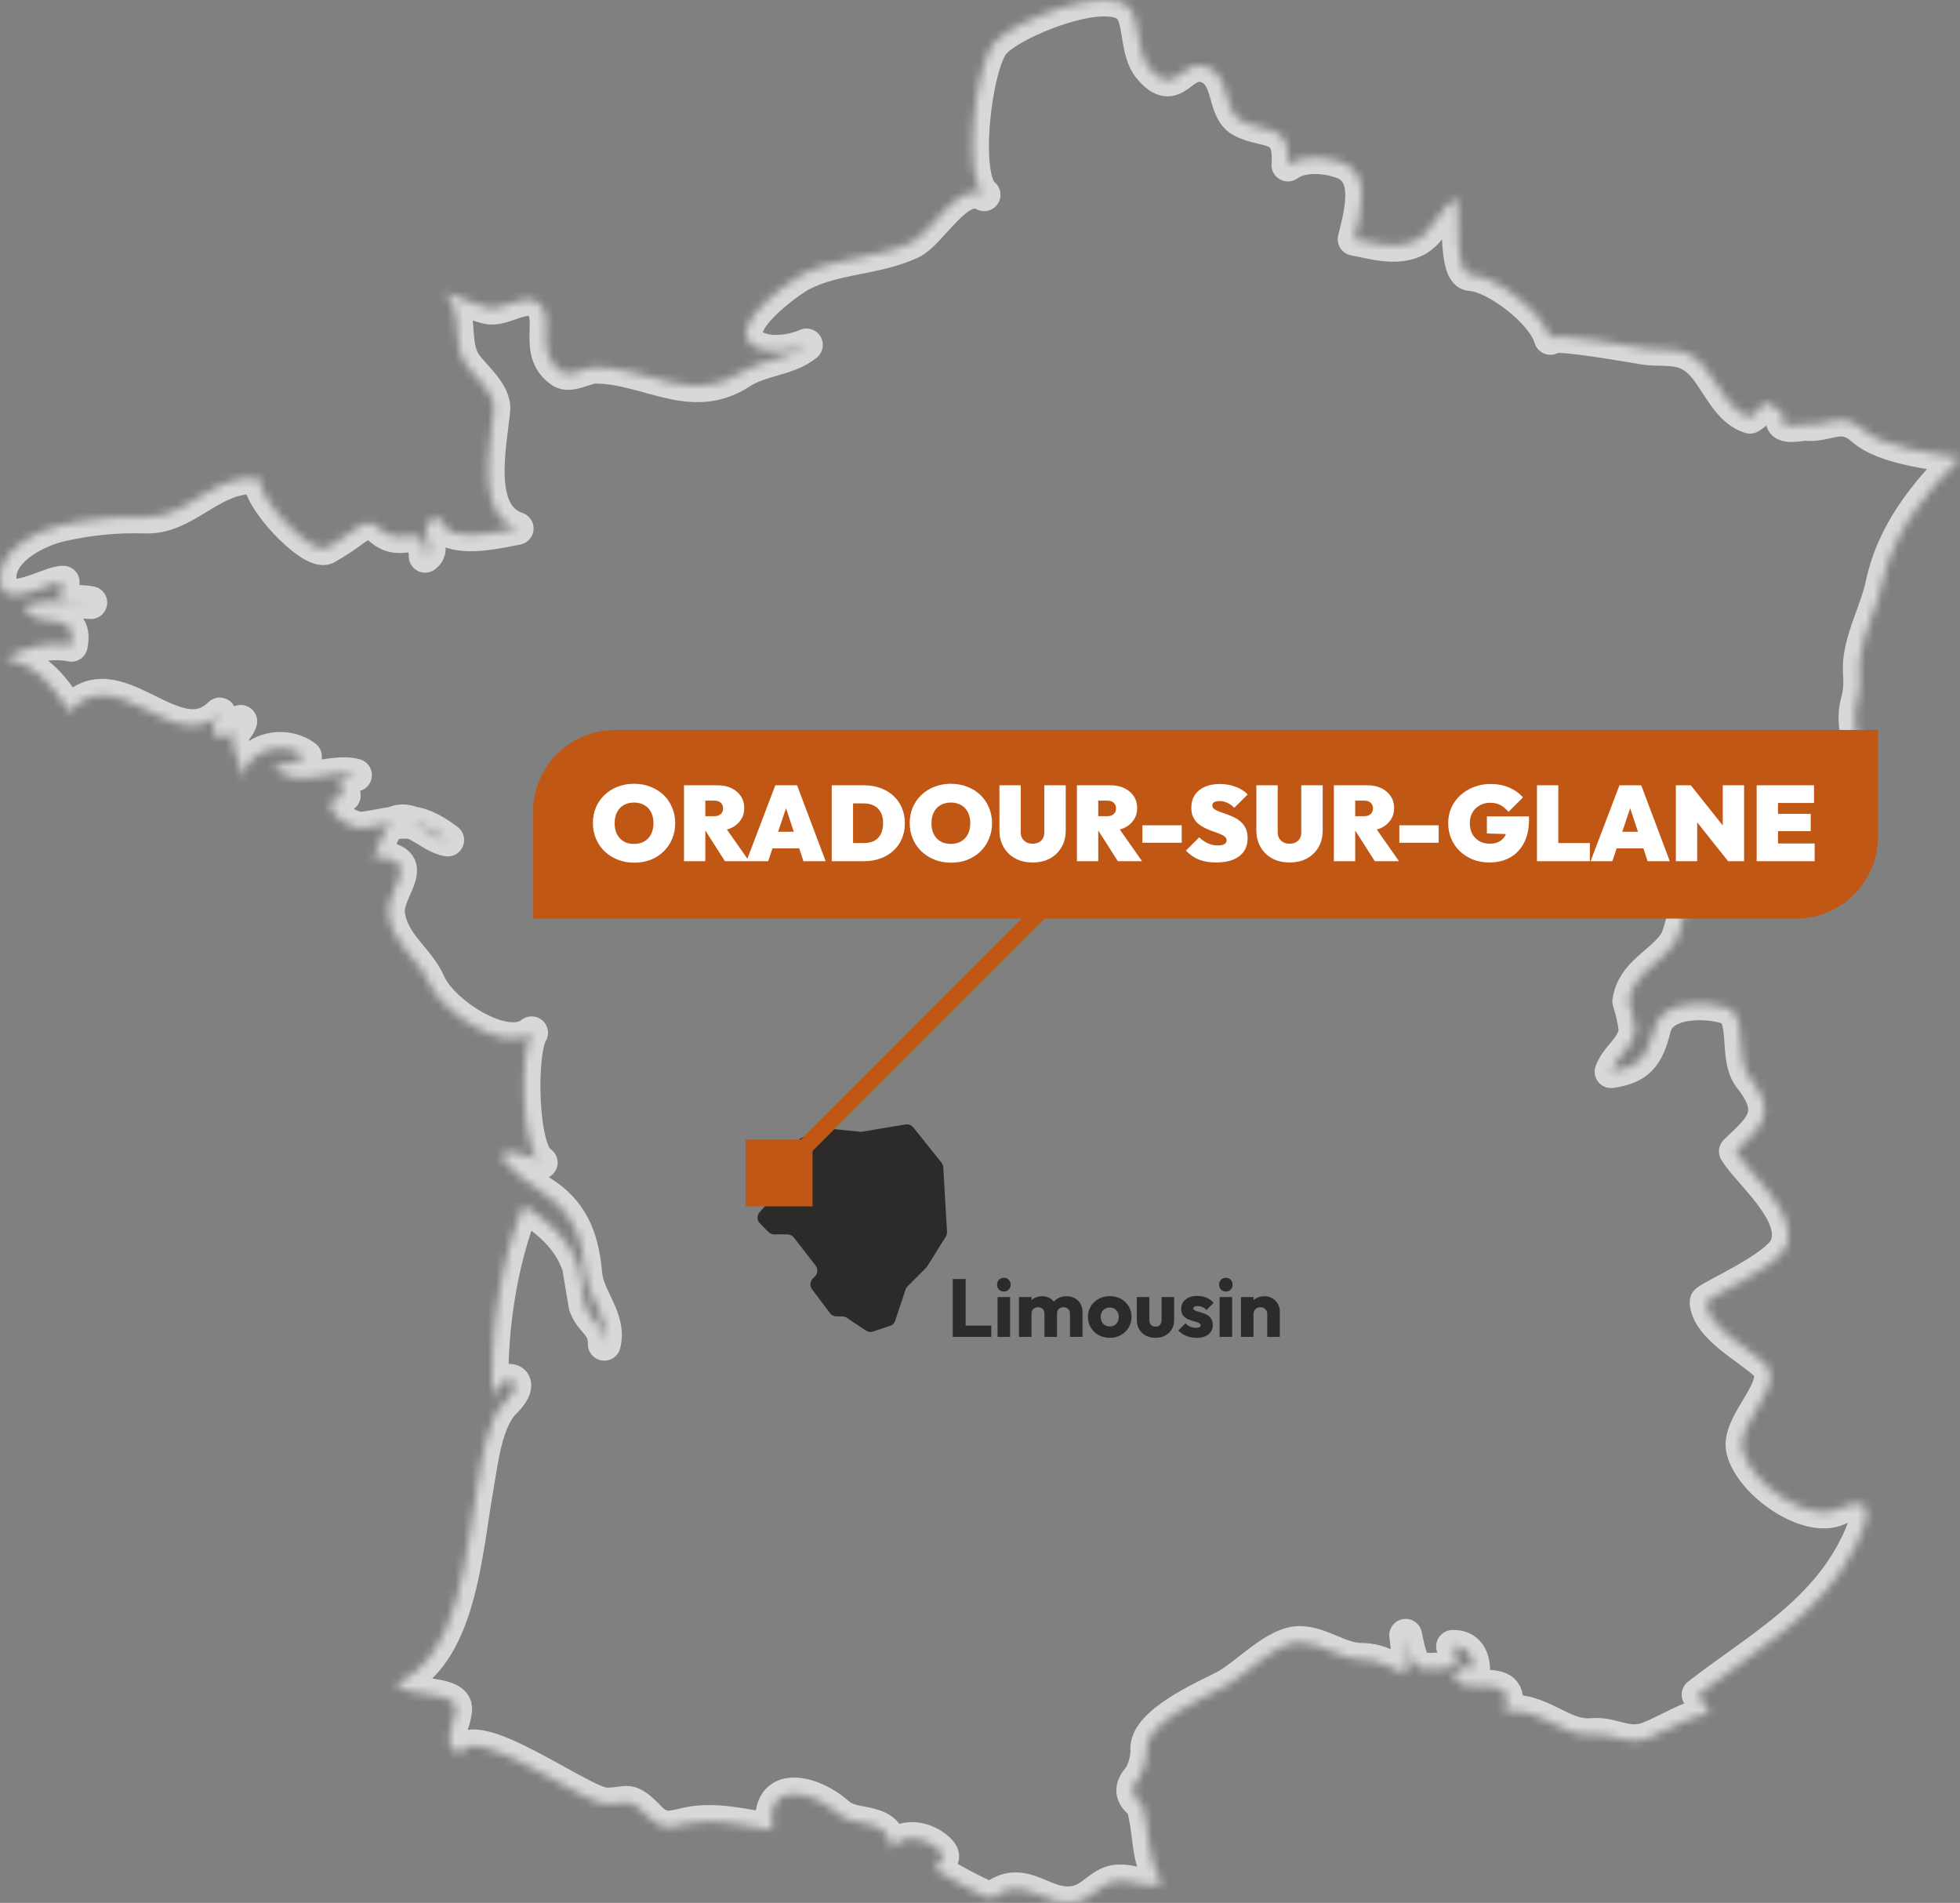 <svg width="239" height="232" viewBox="0 0 239 232" fill="none" xmlns="http://www.w3.org/2000/svg">
<rect x="0" y="0" width="239" height="232" fill="#808080" stroke="none"/>
<mask id="path-1-inside-1_4979_9882" fill="white">
<path d="M0.62 80.256C3.061 78.931 5.989 78.103 8.693 78.674C9.634 73.921 4.126 77.189 2.974 73.927C5.508 72.963 8.46 73.318 11.073 73.472C9.021 73.067 6.241 73.905 7.708 70.985C6.126 70.888 0.747 74.373 0.095 71.324C-0.791 67.164 4.728 64.653 7.357 64.056C10.893 63.253 14.226 62.926 17.81 63.039C22.886 63.199 26.134 57.545 31.757 58.327C31.119 60.414 37.876 67.704 39.764 66.829C41.033 66.119 42.256 65.309 43.43 64.405C45.994 62.769 45.825 64.882 47.967 65.353C50.085 65.818 51.705 63.903 51.844 67.824C53.229 66.734 51.193 65.431 52.331 63.658C53.494 61.846 54.086 64.596 55.106 64.904C57.531 65.632 60.633 64.891 63.063 64.433C57.903 62.697 59.796 54.327 60.217 49.966C60.423 47.844 57.624 45.715 56.674 44.233C55.038 41.681 56.548 37.8 54.198 35.722C55.987 36.08 57.618 37.085 59.394 37.508C61.337 37.973 63.736 35.785 65.441 36.771C68.098 38.303 64.784 42.905 68.465 45.323C69.526 46.02 71.434 44.78 72.528 44.767C75.73 44.733 78.808 45.976 81.919 46.654C84.959 47.316 87.605 47.216 90.331 45.43C92.802 43.813 96.104 43.872 98.332 42.055C96.564 42.858 93.559 43.266 91.838 42.136C88.35 39.841 96.391 34.196 97.727 33.509C101.968 31.33 106.768 31.59 111.072 29.613C113.57 28.467 116.897 21.911 120 23.745C117.283 21.739 118.944 7.846 121.199 5.244C123.418 2.688 134.722 -1.933 137.628 0.877C139.108 2.308 138.421 6.245 140.172 8.32C143.374 12.113 143.968 7.036 147.128 8.129C150.075 9.149 149.03 13.422 151.312 14.691C154.289 16.345 157.42 14.835 157.048 20.122C158.821 18.806 161.896 19.111 163.781 19.855C167.322 21.249 165.828 26.256 165.117 29.164C167.484 29.619 170.168 30.463 172.524 29.383C174.855 28.313 175.389 25.258 177.731 24.191C177.934 25.873 177.321 33.399 179.307 33.481C182.238 33.6 188.137 38.036 189.049 41.26C188.786 40.331 200.188 42.447 200.774 42.504C203.546 42.777 205.614 42.12 207.812 44.748C209.541 46.82 210.759 50.076 213.388 50.864C213.952 50.556 214.403 50.098 214.743 49.489C215.591 48.481 216.018 49.819 216.918 49.96C217.422 50.18 217.556 50.575 217.32 51.143C217.164 52.374 219.676 51.702 220.092 51.743C222.891 52.035 224.5 50.054 227.091 52.318C229.85 54.729 235.549 55.175 239 55.837C234.767 60.123 230.86 64.826 229.491 71.192C228.826 74.288 227.22 77.132 226.796 80.253C226.517 82.294 227.122 83.123 226.407 85.744C225.548 88.912 227.65 91.552 225.792 93.518C224.227 95.175 223.017 96.773 220.664 96.531C218.691 96.331 218.524 92.981 216.149 94.497C214.434 95.593 214.269 99.09 217.134 98.566C214.981 101.159 213.079 104.239 210.622 106.477C209.117 107.601 207.645 108.782 206.205 110.019C205.021 111.243 205.135 113.642 204.137 115.067C202.432 117.497 199.129 118.64 198.609 122.075C198.992 123.246 199.255 124.451 199.403 125.688C198.995 127.914 197.192 128.708 196.448 130.661C199.698 130.193 200.891 128.919 201.753 125.352C202.604 121.842 208.241 122.112 210.521 122.85C213.257 123.739 211.399 128.9 213.391 131.415C216.85 135.785 214.721 137.424 211.607 140.384C213.257 143.075 219.493 148.06 217.772 152.004C216.617 154.65 208.011 158.283 208.033 158.735C208.186 161.856 213.435 164.515 215.246 166.295C217.859 168.869 211.601 173.456 212.507 176.859C213.604 180.991 220.489 185.675 224.131 184.002C228.706 181.901 228.022 184.956 226.292 188.45C222.125 196.867 214.165 201.112 207.064 206.616C207.513 207.382 207.978 208.135 208.46 208.876C205.808 209.312 203.589 210.876 201.105 211.874C198.431 212.951 196.724 211.256 194.201 211.485C190.373 211.83 188.025 208.17 183.447 208.65C185.283 203.216 177.436 207.382 177.348 204.223C177.846 203.244 178.629 202.986 179.696 203.451C179.614 201.671 178.683 200.666 177.124 200.738C178.432 203.043 177.304 203.382 175.498 203.486C172.535 203.655 172.215 203.454 171.405 199.382C172.475 207.492 170.669 202.321 166.096 202.321C163.453 202.321 161.291 200.406 158.711 200.261C155.548 200.082 152.081 204.182 149.271 205.658C147.082 206.81 139.368 210.088 139.852 213.507C139.8 214.628 139.51 215.67 138.974 216.634C137.745 217.89 137.849 219.007 139.289 219.987C140.372 223.917 139.664 225.886 141.658 229.675C139.779 230.294 138.139 229.208 136.279 229.336C134.347 229.471 133.367 231.236 131.643 231.776C127.482 233.079 124.945 228.134 120.958 231.465C120.679 231.697 115.135 228.727 114.539 228.216C112.99 226.887 116.534 227.057 114.038 225.145C112.593 224.037 109.991 223.55 108.765 225.377C108.196 221.331 104.291 223.023 102.168 221.101C99.24 218.448 93.25 216.747 94.18 223.12C90.905 222.577 87.208 221.629 83.906 222.326C82.07 222.712 80.844 223.309 79.276 221.689C76.493 218.819 76.704 219.999 73.877 219.955C71.075 219.912 57.533 209.721 56.146 213.852C53.588 212.64 55.404 210.506 55.566 208.449C55.757 206.003 49.56 207.118 48.265 205.262C56.091 201.938 56.753 189.493 58.179 181.399C58.74 178.222 59.246 173.214 61.547 170.948C64.897 167.645 60.404 167.18 60.086 170.904C59.621 163.256 60.962 153.884 63.835 146.943C66.601 148.729 69.354 150.848 70.539 154.402C70.807 155.985 71.07 157.567 71.332 159.149C71.973 161.162 73.727 161.438 73.686 163.896C74.479 160.735 71.683 158.302 71.428 155.306C71.034 150.704 69.625 147.586 66.068 145.348C64.576 144.412 62.913 143.135 61.67 141.763C59.648 139.527 64.927 140.642 65.999 141.747C63.515 140.362 63.381 128.266 64.823 125.924C61.558 128.545 53.877 123.387 52.364 119.912C51.026 116.838 48.008 115.24 47.403 111.651C46.848 108.377 52.082 104.792 45.507 104.453C46.281 103.407 46.432 101.508 47.431 100.71C49.932 98.707 52.236 102.076 54.592 102.418C50.41 99.25 48.75 100.302 44.388 100.955C42.191 101.285 37.933 97.564 41.98 96.993C40.85 95.715 41.307 94.886 43.348 94.507C40.243 93.621 35.829 96.522 33.306 93.376C34.696 93.354 36.009 92.978 37.246 92.246C34.772 90.35 30.214 91.119 29.557 94.959C29.467 92.447 27.04 90.099 29.365 87.954C28.41 90.705 24.112 90.526 26.794 87.05C21.337 92.481 14.02 80.115 8.487 86.824C6.276 83.317 4.429 81.164 0.62 80.256Z"/>
</mask>
<path d="M0.62 80.256C3.061 78.931 5.989 78.103 8.693 78.674C9.634 73.921 4.126 77.189 2.974 73.927C5.508 72.963 8.46 73.318 11.073 73.472C9.021 73.067 6.241 73.905 7.708 70.985C6.126 70.888 0.747 74.373 0.095 71.324C-0.791 67.164 4.728 64.653 7.357 64.056C10.893 63.253 14.226 62.926 17.81 63.039C22.886 63.199 26.134 57.545 31.757 58.327C31.119 60.414 37.876 67.704 39.764 66.829C41.033 66.119 42.256 65.309 43.43 64.405C45.994 62.769 45.825 64.882 47.967 65.353C50.085 65.818 51.705 63.903 51.844 67.824C53.229 66.734 51.193 65.431 52.331 63.658C53.494 61.846 54.086 64.596 55.106 64.904C57.531 65.632 60.633 64.891 63.063 64.433C57.903 62.697 59.796 54.327 60.217 49.966C60.423 47.844 57.624 45.715 56.674 44.233C55.038 41.681 56.548 37.8 54.198 35.722C55.987 36.08 57.618 37.085 59.394 37.508C61.337 37.973 63.736 35.785 65.441 36.771C68.098 38.303 64.784 42.905 68.465 45.323C69.526 46.02 71.434 44.78 72.528 44.767C75.73 44.733 78.808 45.976 81.919 46.654C84.959 47.316 87.605 47.216 90.331 45.43C92.802 43.813 96.104 43.872 98.332 42.055C96.564 42.858 93.559 43.266 91.838 42.136C88.35 39.841 96.391 34.196 97.727 33.509C101.968 31.33 106.768 31.59 111.072 29.613C113.57 28.467 116.897 21.911 120 23.745C117.283 21.739 118.944 7.846 121.199 5.244C123.418 2.688 134.722 -1.933 137.628 0.877C139.108 2.308 138.421 6.245 140.172 8.32C143.374 12.113 143.968 7.036 147.128 8.129C150.075 9.149 149.03 13.422 151.312 14.691C154.289 16.345 157.42 14.835 157.048 20.122C158.821 18.806 161.896 19.111 163.781 19.855C167.322 21.249 165.828 26.256 165.117 29.164C167.484 29.619 170.168 30.463 172.524 29.383C174.855 28.313 175.389 25.258 177.731 24.191C177.934 25.873 177.321 33.399 179.307 33.481C182.238 33.6 188.137 38.036 189.049 41.26C188.786 40.331 200.188 42.447 200.774 42.504C203.546 42.777 205.614 42.12 207.812 44.748C209.541 46.82 210.759 50.076 213.388 50.864C213.952 50.556 214.403 50.098 214.743 49.489C215.591 48.481 216.018 49.819 216.918 49.96C217.422 50.18 217.556 50.575 217.32 51.143C217.164 52.374 219.676 51.702 220.092 51.743C222.891 52.035 224.5 50.054 227.091 52.318C229.85 54.729 235.549 55.175 239 55.837C234.767 60.123 230.86 64.826 229.491 71.192C228.826 74.288 227.22 77.132 226.796 80.253C226.517 82.294 227.122 83.123 226.407 85.744C225.548 88.912 227.65 91.552 225.792 93.518C224.227 95.175 223.017 96.773 220.664 96.531C218.691 96.331 218.524 92.981 216.149 94.497C214.434 95.593 214.269 99.09 217.134 98.566C214.981 101.159 213.079 104.239 210.622 106.477C209.117 107.601 207.645 108.782 206.205 110.019C205.021 111.243 205.135 113.642 204.137 115.067C202.432 117.497 199.129 118.64 198.609 122.075C198.992 123.246 199.255 124.451 199.403 125.688C198.995 127.914 197.192 128.708 196.448 130.661C199.698 130.193 200.891 128.919 201.753 125.352C202.604 121.842 208.241 122.112 210.521 122.85C213.257 123.739 211.399 128.9 213.391 131.415C216.85 135.785 214.721 137.424 211.607 140.384C213.257 143.075 219.493 148.06 217.772 152.004C216.617 154.65 208.011 158.283 208.033 158.735C208.186 161.856 213.435 164.515 215.246 166.295C217.859 168.869 211.601 173.456 212.507 176.859C213.604 180.991 220.489 185.675 224.131 184.002C228.706 181.901 228.022 184.956 226.292 188.45C222.125 196.867 214.165 201.112 207.064 206.616C207.513 207.382 207.978 208.135 208.46 208.876C205.808 209.312 203.589 210.876 201.105 211.874C198.431 212.951 196.724 211.256 194.201 211.485C190.373 211.83 188.025 208.17 183.447 208.65C185.283 203.216 177.436 207.382 177.348 204.223C177.846 203.244 178.629 202.986 179.696 203.451C179.614 201.671 178.683 200.666 177.124 200.738C178.432 203.043 177.304 203.382 175.498 203.486C172.535 203.655 172.215 203.454 171.405 199.382C172.475 207.492 170.669 202.321 166.096 202.321C163.453 202.321 161.291 200.406 158.711 200.261C155.548 200.082 152.081 204.182 149.271 205.658C147.082 206.81 139.368 210.088 139.852 213.507C139.8 214.628 139.51 215.67 138.974 216.634C137.745 217.89 137.849 219.007 139.289 219.987C140.372 223.917 139.664 225.886 141.658 229.675C139.779 230.294 138.139 229.208 136.279 229.336C134.347 229.471 133.367 231.236 131.643 231.776C127.482 233.079 124.945 228.134 120.958 231.465C120.679 231.697 115.135 228.727 114.539 228.216C112.99 226.887 116.534 227.057 114.038 225.145C112.593 224.037 109.991 223.55 108.765 225.377C108.196 221.331 104.291 223.023 102.168 221.101C99.24 218.448 93.25 216.747 94.18 223.12C90.905 222.577 87.208 221.629 83.906 222.326C82.07 222.712 80.844 223.309 79.276 221.689C76.493 218.819 76.704 219.999 73.877 219.955C71.075 219.912 57.533 209.721 56.146 213.852C53.588 212.64 55.404 210.506 55.566 208.449C55.757 206.003 49.56 207.118 48.265 205.262C56.091 201.938 56.753 189.493 58.179 181.399C58.74 178.222 59.246 173.214 61.547 170.948C64.897 167.645 60.404 167.18 60.086 170.904C59.621 163.256 60.962 153.884 63.835 146.943C66.601 148.729 69.354 150.848 70.539 154.402C70.807 155.985 71.07 157.567 71.332 159.149C71.973 161.162 73.727 161.438 73.686 163.896C74.479 160.735 71.683 158.302 71.428 155.306C71.034 150.704 69.625 147.586 66.068 145.348C64.576 144.412 62.913 143.135 61.67 141.763C59.648 139.527 64.927 140.642 65.999 141.747C63.515 140.362 63.381 128.266 64.823 125.924C61.558 128.545 53.877 123.387 52.364 119.912C51.026 116.838 48.008 115.24 47.403 111.651C46.848 108.377 52.082 104.792 45.507 104.453C46.281 103.407 46.432 101.508 47.431 100.71C49.932 98.707 52.236 102.076 54.592 102.418C50.41 99.25 48.75 100.302 44.388 100.955C42.191 101.285 37.933 97.564 41.98 96.993C40.85 95.715 41.307 94.886 43.348 94.507C40.243 93.621 35.829 96.522 33.306 93.376C34.696 93.354 36.009 92.978 37.246 92.246C34.772 90.35 30.214 91.119 29.557 94.959C29.467 92.447 27.04 90.099 29.365 87.954C28.41 90.705 24.112 90.526 26.794 87.05C21.337 92.481 14.02 80.115 8.487 86.824C6.276 83.317 4.429 81.164 0.62 80.256Z" stroke="#D8D8D8" stroke-width="4" stroke-linejoin="round" mask="url(#path-1-inside-1_4979_9882)"/>
<path d="M99.729 137.648L95.021 140.216C94.7 140.391 94.5 140.728 94.5 141.094V142.465C94.5 142.799 94.667 143.111 94.945 143.297L95.044 143.363C95.549 143.699 95.64 144.405 95.237 144.859L92.626 147.795C92.275 148.191 92.292 148.792 92.667 149.167L93.707 150.207C93.895 150.395 94.149 150.5 94.414 150.5H96.011C96.32 150.5 96.611 150.642 96.8 150.886L99.458 154.303C99.768 154.701 99.732 155.268 99.376 155.624L99.113 155.887C98.761 156.239 98.722 156.796 99.02 157.194L101.2 160.1C101.389 160.352 101.685 160.5 102 160.5H102.697C102.895 160.5 103.088 160.558 103.252 160.668L105.593 162.229C105.85 162.4 106.171 162.443 106.464 162.345L108.526 161.658C108.824 161.559 109.059 161.324 109.158 161.026L110.425 157.224C110.474 157.077 110.557 156.943 110.667 156.833L112.919 154.581C112.973 154.527 113.02 154.468 113.06 154.403L115.331 150.77C115.441 150.594 115.493 150.389 115.481 150.182L115.019 142.318C115.007 142.111 114.931 141.913 114.801 141.752L111.367 137.458C111.14 137.175 110.779 137.037 110.421 137.096L105.131 137.978C105.044 137.993 104.955 137.996 104.867 137.987L100.307 137.531C100.107 137.511 99.906 137.552 99.729 137.648Z" fill="#2D2A2A"/>
<path d="M90.918 147.082H99.082V138.918H90.918V147.082ZM95 143L95.707 143.707L127.707 111.707L127 111L126.293 110.293L94.293 142.293L95 143Z" fill="#C15715"/>
<path d="M65 99C65 93.477 69.477 89 75 89H229V102C229 107.523 224.523 112 219 112H65V99Z" fill="#C15715"/>
<path d="M77.343 105.182C76.615 105.182 75.943 105.061 75.328 104.818C74.721 104.575 74.188 104.237 73.729 103.804C73.278 103.371 72.927 102.859 72.676 102.27C72.425 101.681 72.299 101.044 72.299 100.359C72.299 99.666 72.42 99.029 72.663 98.448C72.914 97.867 73.265 97.36 73.716 96.927C74.167 96.494 74.695 96.16 75.302 95.926C75.917 95.683 76.589 95.562 77.317 95.562C78.045 95.562 78.712 95.683 79.319 95.926C79.934 96.16 80.467 96.494 80.918 96.927C81.369 97.36 81.715 97.872 81.958 98.461C82.209 99.042 82.335 99.679 82.335 100.372C82.335 101.057 82.209 101.694 81.958 102.283C81.715 102.864 81.369 103.375 80.918 103.817C80.467 104.25 79.939 104.588 79.332 104.831C78.725 105.065 78.062 105.182 77.343 105.182ZM77.317 102.894C77.802 102.894 78.223 102.79 78.578 102.582C78.933 102.374 79.206 102.079 79.397 101.698C79.588 101.317 79.683 100.87 79.683 100.359C79.683 99.978 79.627 99.635 79.514 99.332C79.41 99.02 79.254 98.756 79.046 98.539C78.838 98.314 78.587 98.145 78.292 98.032C78.006 97.911 77.681 97.85 77.317 97.85C76.832 97.85 76.411 97.954 76.056 98.162C75.701 98.361 75.428 98.652 75.237 99.033C75.046 99.406 74.951 99.848 74.951 100.359C74.951 100.749 75.003 101.1 75.107 101.412C75.22 101.724 75.38 101.993 75.588 102.218C75.796 102.435 76.043 102.604 76.329 102.725C76.624 102.838 76.953 102.894 77.317 102.894ZM85.512 101.308V99.514H87.085C87.44 99.514 87.709 99.427 87.891 99.254C88.081 99.081 88.177 98.851 88.177 98.565C88.177 98.279 88.081 98.049 87.891 97.876C87.709 97.703 87.44 97.616 87.085 97.616H85.512V95.744H87.501C88.142 95.744 88.705 95.861 89.191 96.095C89.676 96.329 90.057 96.654 90.335 97.07C90.612 97.486 90.751 97.971 90.751 98.526C90.751 99.081 90.608 99.566 90.322 99.982C90.044 100.398 89.654 100.723 89.152 100.957C88.649 101.191 88.055 101.308 87.371 101.308H85.512ZM83.406 105V95.744H86.006V105H83.406ZM88.398 105L85.876 101.048L88.216 100.541L91.349 105H88.398ZM91.019 105L94.542 95.744H97.194L100.678 105H97.974L95.387 97.135H96.323L93.671 105H91.019ZM93.307 103.44V101.412H98.481V103.44H93.307ZM103.162 105V102.79H105.32C105.806 102.79 106.226 102.703 106.581 102.53C106.937 102.348 107.21 102.075 107.4 101.711C107.591 101.347 107.686 100.896 107.686 100.359C107.686 99.822 107.587 99.375 107.387 99.02C107.197 98.665 106.924 98.4 106.568 98.227C106.222 98.045 105.806 97.954 105.32 97.954H103.032V95.744H105.32C106.048 95.744 106.716 95.852 107.322 96.069C107.938 96.286 108.471 96.598 108.921 97.005C109.372 97.412 109.719 97.902 109.961 98.474C110.213 99.037 110.338 99.67 110.338 100.372C110.338 101.074 110.213 101.711 109.961 102.283C109.719 102.846 109.372 103.332 108.921 103.739C108.471 104.146 107.942 104.458 107.335 104.675C106.729 104.892 106.066 105 105.346 105H103.162ZM101.42 105V95.744H104.02V105H101.42ZM115.975 105.182C115.247 105.182 114.575 105.061 113.96 104.818C113.353 104.575 112.82 104.237 112.361 103.804C111.91 103.371 111.559 102.859 111.308 102.27C111.057 101.681 110.931 101.044 110.931 100.359C110.931 99.666 111.052 99.029 111.295 98.448C111.546 97.867 111.897 97.36 112.348 96.927C112.799 96.494 113.327 96.16 113.934 95.926C114.549 95.683 115.221 95.562 115.949 95.562C116.677 95.562 117.344 95.683 117.951 95.926C118.566 96.16 119.099 96.494 119.55 96.927C120.001 97.36 120.347 97.872 120.59 98.461C120.841 99.042 120.967 99.679 120.967 100.372C120.967 101.057 120.841 101.694 120.59 102.283C120.347 102.864 120.001 103.375 119.55 103.817C119.099 104.25 118.571 104.588 117.964 104.831C117.357 105.065 116.694 105.182 115.975 105.182ZM115.949 102.894C116.434 102.894 116.855 102.79 117.21 102.582C117.565 102.374 117.838 102.079 118.029 101.698C118.22 101.317 118.315 100.87 118.315 100.359C118.315 99.978 118.259 99.635 118.146 99.332C118.042 99.02 117.886 98.756 117.678 98.539C117.47 98.314 117.219 98.145 116.924 98.032C116.638 97.911 116.313 97.85 115.949 97.85C115.464 97.85 115.043 97.954 114.688 98.162C114.333 98.361 114.06 98.652 113.869 99.033C113.678 99.406 113.583 99.848 113.583 100.359C113.583 100.749 113.635 101.1 113.739 101.412C113.852 101.724 114.012 101.993 114.22 102.218C114.428 102.435 114.675 102.604 114.961 102.725C115.256 102.838 115.585 102.894 115.949 102.894ZM125.925 105.156C125.11 105.156 124.399 104.991 123.793 104.662C123.186 104.324 122.714 103.86 122.376 103.271C122.038 102.682 121.869 102.006 121.869 101.243V95.744H124.469V101.477C124.469 101.772 124.534 102.023 124.664 102.231C124.794 102.439 124.967 102.599 125.184 102.712C125.409 102.816 125.656 102.868 125.925 102.868C126.202 102.868 126.445 102.816 126.653 102.712C126.869 102.599 127.038 102.443 127.16 102.244C127.281 102.036 127.342 101.785 127.342 101.49V95.744H129.955V101.256C129.955 102.019 129.786 102.695 129.448 103.284C129.118 103.865 128.65 104.324 128.044 104.662C127.446 104.991 126.739 105.156 125.925 105.156ZM133.424 101.308V99.514H134.997C135.352 99.514 135.621 99.427 135.803 99.254C135.993 99.081 136.089 98.851 136.089 98.565C136.089 98.279 135.993 98.049 135.803 97.876C135.621 97.703 135.352 97.616 134.997 97.616H133.424V95.744H135.413C136.054 95.744 136.617 95.861 137.103 96.095C137.588 96.329 137.969 96.654 138.247 97.07C138.524 97.486 138.663 97.971 138.663 98.526C138.663 99.081 138.52 99.566 138.234 99.982C137.956 100.398 137.566 100.723 137.064 100.957C136.561 101.191 135.967 101.308 135.283 101.308H133.424ZM131.318 105V95.744H133.918V105H131.318ZM136.31 105L133.788 101.048L136.128 100.541L139.261 105H136.31ZM139.299 102.751V100.619H144.096V102.751H139.299ZM148.285 105.156C147.497 105.156 146.808 105.043 146.218 104.818C145.638 104.584 145.1 104.216 144.606 103.713L146.231 102.088C146.569 102.409 146.925 102.656 147.297 102.829C147.67 102.994 148.069 103.076 148.493 103.076C148.849 103.076 149.117 103.024 149.299 102.92C149.481 102.807 149.572 102.656 149.572 102.465C149.572 102.274 149.494 102.118 149.338 101.997C149.182 101.867 148.974 101.754 148.714 101.659C148.463 101.555 148.181 101.451 147.869 101.347C147.566 101.243 147.263 101.117 146.959 100.97C146.656 100.823 146.374 100.645 146.114 100.437C145.863 100.22 145.659 99.956 145.503 99.644C145.347 99.323 145.269 98.933 145.269 98.474C145.269 97.876 145.412 97.36 145.698 96.927C145.984 96.494 146.387 96.164 146.907 95.939C147.427 95.705 148.038 95.588 148.74 95.588C149.434 95.588 150.075 95.701 150.664 95.926C151.262 96.143 151.756 96.455 152.146 96.862L150.508 98.487C150.222 98.21 149.936 98.006 149.65 97.876C149.364 97.737 149.052 97.668 148.714 97.668C148.446 97.668 148.229 97.711 148.064 97.798C147.908 97.885 147.83 98.015 147.83 98.188C147.83 98.37 147.908 98.522 148.064 98.643C148.22 98.756 148.424 98.86 148.675 98.955C148.935 99.05 149.217 99.15 149.52 99.254C149.832 99.358 150.14 99.484 150.443 99.631C150.747 99.77 151.024 99.952 151.275 100.177C151.535 100.394 151.743 100.667 151.899 100.996C152.055 101.325 152.133 101.724 152.133 102.192C152.133 103.137 151.795 103.869 151.119 104.389C150.452 104.9 149.507 105.156 148.285 105.156ZM157.257 105.156C156.442 105.156 155.731 104.991 155.125 104.662C154.518 104.324 154.046 103.86 153.708 103.271C153.37 102.682 153.201 102.006 153.201 101.243V95.744H155.801V101.477C155.801 101.772 155.866 102.023 155.996 102.231C156.126 102.439 156.299 102.599 156.516 102.712C156.741 102.816 156.988 102.868 157.257 102.868C157.534 102.868 157.777 102.816 157.985 102.712C158.201 102.599 158.37 102.443 158.492 102.244C158.613 102.036 158.674 101.785 158.674 101.49V95.744H161.287V101.256C161.287 102.019 161.118 102.695 160.78 103.284C160.45 103.865 159.982 104.324 159.376 104.662C158.778 104.991 158.071 105.156 157.257 105.156ZM164.756 101.308V99.514H166.329C166.684 99.514 166.953 99.427 167.135 99.254C167.325 99.081 167.421 98.851 167.421 98.565C167.421 98.279 167.325 98.049 167.135 97.876C166.953 97.703 166.684 97.616 166.329 97.616H164.756V95.744H166.745C167.386 95.744 167.949 95.861 168.435 96.095C168.92 96.329 169.301 96.654 169.579 97.07C169.856 97.486 169.995 97.971 169.995 98.526C169.995 99.081 169.852 99.566 169.566 99.982C169.288 100.398 168.898 100.723 168.396 100.957C167.893 101.191 167.299 101.308 166.615 101.308H164.756ZM162.65 105V95.744H165.25V105H162.65ZM167.642 105L165.12 101.048L167.46 100.541L170.593 105H167.642ZM170.632 102.751V100.619H175.429V102.751H170.632ZM181.622 105.156C180.903 105.156 180.235 105.039 179.62 104.805C179.013 104.562 178.48 104.224 178.021 103.791C177.57 103.358 177.219 102.851 176.968 102.27C176.717 101.689 176.591 101.057 176.591 100.372C176.591 99.679 176.721 99.042 176.981 98.461C177.25 97.88 177.618 97.378 178.086 96.953C178.563 96.52 179.113 96.186 179.737 95.952C180.361 95.709 181.028 95.588 181.739 95.588C182.597 95.588 183.364 95.735 184.04 96.03C184.725 96.325 185.279 96.723 185.704 97.226L183.949 98.981C183.628 98.608 183.295 98.331 182.948 98.149C182.601 97.967 182.185 97.876 181.7 97.876C181.241 97.876 180.825 97.98 180.452 98.188C180.079 98.387 179.78 98.673 179.555 99.046C179.338 99.419 179.23 99.856 179.23 100.359C179.23 100.862 179.33 101.304 179.529 101.685C179.737 102.058 180.023 102.348 180.387 102.556C180.751 102.764 181.176 102.868 181.661 102.868C182.129 102.868 182.523 102.777 182.844 102.595C183.165 102.413 183.407 102.153 183.572 101.815C183.745 101.477 183.832 101.078 183.832 100.619L185.613 101.75L181.31 101.62V99.54H186.445V99.93C186.445 101.039 186.241 101.984 185.834 102.764C185.435 103.544 184.872 104.138 184.144 104.545C183.425 104.952 182.584 105.156 181.622 105.156ZM187.418 105V95.744H190.018V105H187.418ZM189.537 105V102.79H193.866V105H189.537ZM193.953 105L197.476 95.744H200.128L203.612 105H200.908L198.321 97.135H199.257L196.605 105H193.953ZM196.241 103.44V101.412H201.415V103.44H196.241ZM204.354 105V95.744H206.174L206.954 97.694V105H204.354ZM210.724 105L205.355 98.253L206.174 95.744L211.543 102.491L210.724 105ZM210.724 105L210.074 102.946V95.744H212.674V105H210.724ZM214.205 105V95.744H216.805V105H214.205ZM216.311 105V102.842H221.277V105H216.311ZM216.311 101.334V99.228H220.796V101.334H216.311ZM216.311 97.902V95.744H221.199V97.902H216.311Z" fill="white"/>
<path d="M116.177 163V155.94H117.747V163H116.177ZM117.387 163V161.62H120.877V163H117.387ZM121.643 163V158.14H123.173V163H121.643ZM122.413 157.47C122.173 157.47 121.973 157.39 121.813 157.23C121.659 157.063 121.583 156.863 121.583 156.63C121.583 156.39 121.659 156.19 121.813 156.03C121.973 155.87 122.173 155.79 122.413 155.79C122.653 155.79 122.849 155.87 123.003 156.03C123.156 156.19 123.233 156.39 123.233 156.63C123.233 156.863 123.156 157.063 123.003 157.23C122.849 157.39 122.653 157.47 122.413 157.47ZM124.25 163V158.14H125.78V163H124.25ZM127.36 163V160.16C127.36 159.913 127.283 159.723 127.13 159.59C126.983 159.45 126.8 159.38 126.58 159.38C126.427 159.38 126.29 159.413 126.17 159.48C126.05 159.54 125.953 159.627 125.88 159.74C125.813 159.853 125.78 159.993 125.78 160.16L125.19 159.9C125.19 159.513 125.273 159.183 125.44 158.91C125.607 158.63 125.833 158.417 126.12 158.27C126.407 158.117 126.73 158.04 127.09 158.04C127.43 158.04 127.733 158.117 128 158.27C128.273 158.423 128.49 158.637 128.65 158.91C128.81 159.183 128.89 159.51 128.89 159.89V163H127.36ZM130.47 163V160.16C130.47 159.913 130.393 159.723 130.24 159.59C130.093 159.45 129.91 159.38 129.69 159.38C129.537 159.38 129.4 159.413 129.28 159.48C129.16 159.54 129.063 159.627 128.99 159.74C128.923 159.853 128.89 159.993 128.89 160.16L128.01 160.04C128.023 159.627 128.12 159.273 128.3 158.98C128.487 158.68 128.73 158.45 129.03 158.29C129.337 158.123 129.68 158.04 130.06 158.04C130.433 158.04 130.763 158.12 131.05 158.28C131.343 158.433 131.573 158.657 131.74 158.95C131.913 159.237 132 159.583 132 159.99V163H130.47ZM135.32 163.11C134.82 163.11 134.367 163 133.96 162.78C133.56 162.553 133.244 162.247 133.01 161.86C132.777 161.473 132.66 161.04 132.66 160.56C132.66 160.08 132.777 159.65 133.01 159.27C133.244 158.89 133.56 158.59 133.96 158.37C134.36 158.143 134.814 158.03 135.32 158.03C135.827 158.03 136.28 158.14 136.68 158.36C137.08 158.58 137.397 158.883 137.63 159.27C137.864 159.65 137.98 160.08 137.98 160.56C137.98 161.04 137.864 161.473 137.63 161.86C137.397 162.247 137.08 162.553 136.68 162.78C136.28 163 135.827 163.11 135.32 163.11ZM135.32 161.72C135.54 161.72 135.734 161.673 135.9 161.58C136.067 161.48 136.194 161.343 136.28 161.17C136.374 160.99 136.42 160.787 136.42 160.56C136.42 160.333 136.374 160.137 136.28 159.97C136.187 159.797 136.057 159.663 135.89 159.57C135.73 159.47 135.54 159.42 135.32 159.42C135.107 159.42 134.917 159.47 134.75 159.57C134.584 159.663 134.454 159.797 134.36 159.97C134.267 160.143 134.22 160.343 134.22 160.57C134.22 160.79 134.267 160.99 134.36 161.17C134.454 161.343 134.584 161.48 134.75 161.58C134.917 161.673 135.107 161.72 135.32 161.72ZM140.902 163.11C140.455 163.11 140.059 163.02 139.712 162.84C139.372 162.653 139.105 162.4 138.912 162.08C138.719 161.753 138.622 161.38 138.622 160.96V158.14H140.152V160.94C140.152 161.107 140.179 161.25 140.232 161.37C140.292 161.49 140.379 161.583 140.492 161.65C140.605 161.717 140.742 161.75 140.902 161.75C141.129 161.75 141.309 161.68 141.442 161.54C141.575 161.393 141.642 161.193 141.642 160.94V158.14H143.172V160.95C143.172 161.377 143.075 161.753 142.882 162.08C142.689 162.4 142.422 162.653 142.082 162.84C141.742 163.02 141.349 163.11 140.902 163.11ZM145.903 163.12C145.616 163.12 145.333 163.083 145.053 163.01C144.779 162.937 144.523 162.833 144.283 162.7C144.049 162.56 143.849 162.4 143.683 162.22L144.553 161.34C144.713 161.513 144.903 161.65 145.123 161.75C145.343 161.843 145.583 161.89 145.843 161.89C146.023 161.89 146.159 161.863 146.253 161.81C146.353 161.757 146.403 161.683 146.403 161.59C146.403 161.47 146.343 161.38 146.223 161.32C146.109 161.253 145.963 161.197 145.783 161.15C145.603 161.097 145.413 161.04 145.213 160.98C145.013 160.92 144.823 160.837 144.643 160.73C144.463 160.623 144.316 160.477 144.203 160.29C144.089 160.097 144.033 159.853 144.033 159.56C144.033 159.247 144.113 158.977 144.273 158.75C144.433 158.517 144.659 158.333 144.953 158.2C145.246 158.067 145.589 158 145.983 158C146.396 158 146.776 158.073 147.123 158.22C147.476 158.36 147.763 158.57 147.983 158.85L147.113 159.73C146.959 159.55 146.786 159.423 146.593 159.35C146.406 159.277 146.223 159.24 146.043 159.24C145.869 159.24 145.739 159.267 145.653 159.32C145.566 159.367 145.523 159.437 145.523 159.53C145.523 159.63 145.579 159.71 145.693 159.77C145.806 159.83 145.953 159.883 146.133 159.93C146.313 159.977 146.503 160.033 146.703 160.1C146.903 160.167 147.093 160.257 147.273 160.37C147.453 160.483 147.599 160.637 147.713 160.83C147.826 161.017 147.883 161.263 147.883 161.57C147.883 162.043 147.703 162.42 147.343 162.7C146.989 162.98 146.509 163.12 145.903 163.12ZM148.713 163V158.14H150.243V163H148.713ZM149.483 157.47C149.243 157.47 149.043 157.39 148.883 157.23C148.73 157.063 148.653 156.863 148.653 156.63C148.653 156.39 148.73 156.19 148.883 156.03C149.043 155.87 149.243 155.79 149.483 155.79C149.723 155.79 149.92 155.87 150.073 156.03C150.226 156.19 150.303 156.39 150.303 156.63C150.303 156.863 150.226 157.063 150.073 157.23C149.92 157.39 149.723 157.47 149.483 157.47ZM154.53 163V160.23C154.53 159.977 154.45 159.773 154.29 159.62C154.137 159.46 153.94 159.38 153.7 159.38C153.534 159.38 153.387 159.417 153.26 159.49C153.134 159.557 153.034 159.657 152.96 159.79C152.887 159.917 152.85 160.063 152.85 160.23L152.26 159.94C152.26 159.56 152.344 159.227 152.51 158.94C152.677 158.653 152.907 158.433 153.2 158.28C153.5 158.12 153.837 158.04 154.21 158.04C154.57 158.04 154.887 158.127 155.16 158.3C155.44 158.467 155.66 158.69 155.82 158.97C155.98 159.25 156.06 159.557 156.06 159.89V163H154.53ZM151.32 163V158.14H152.85V163H151.32Z" fill="#2D2A2A"/>
</svg>
